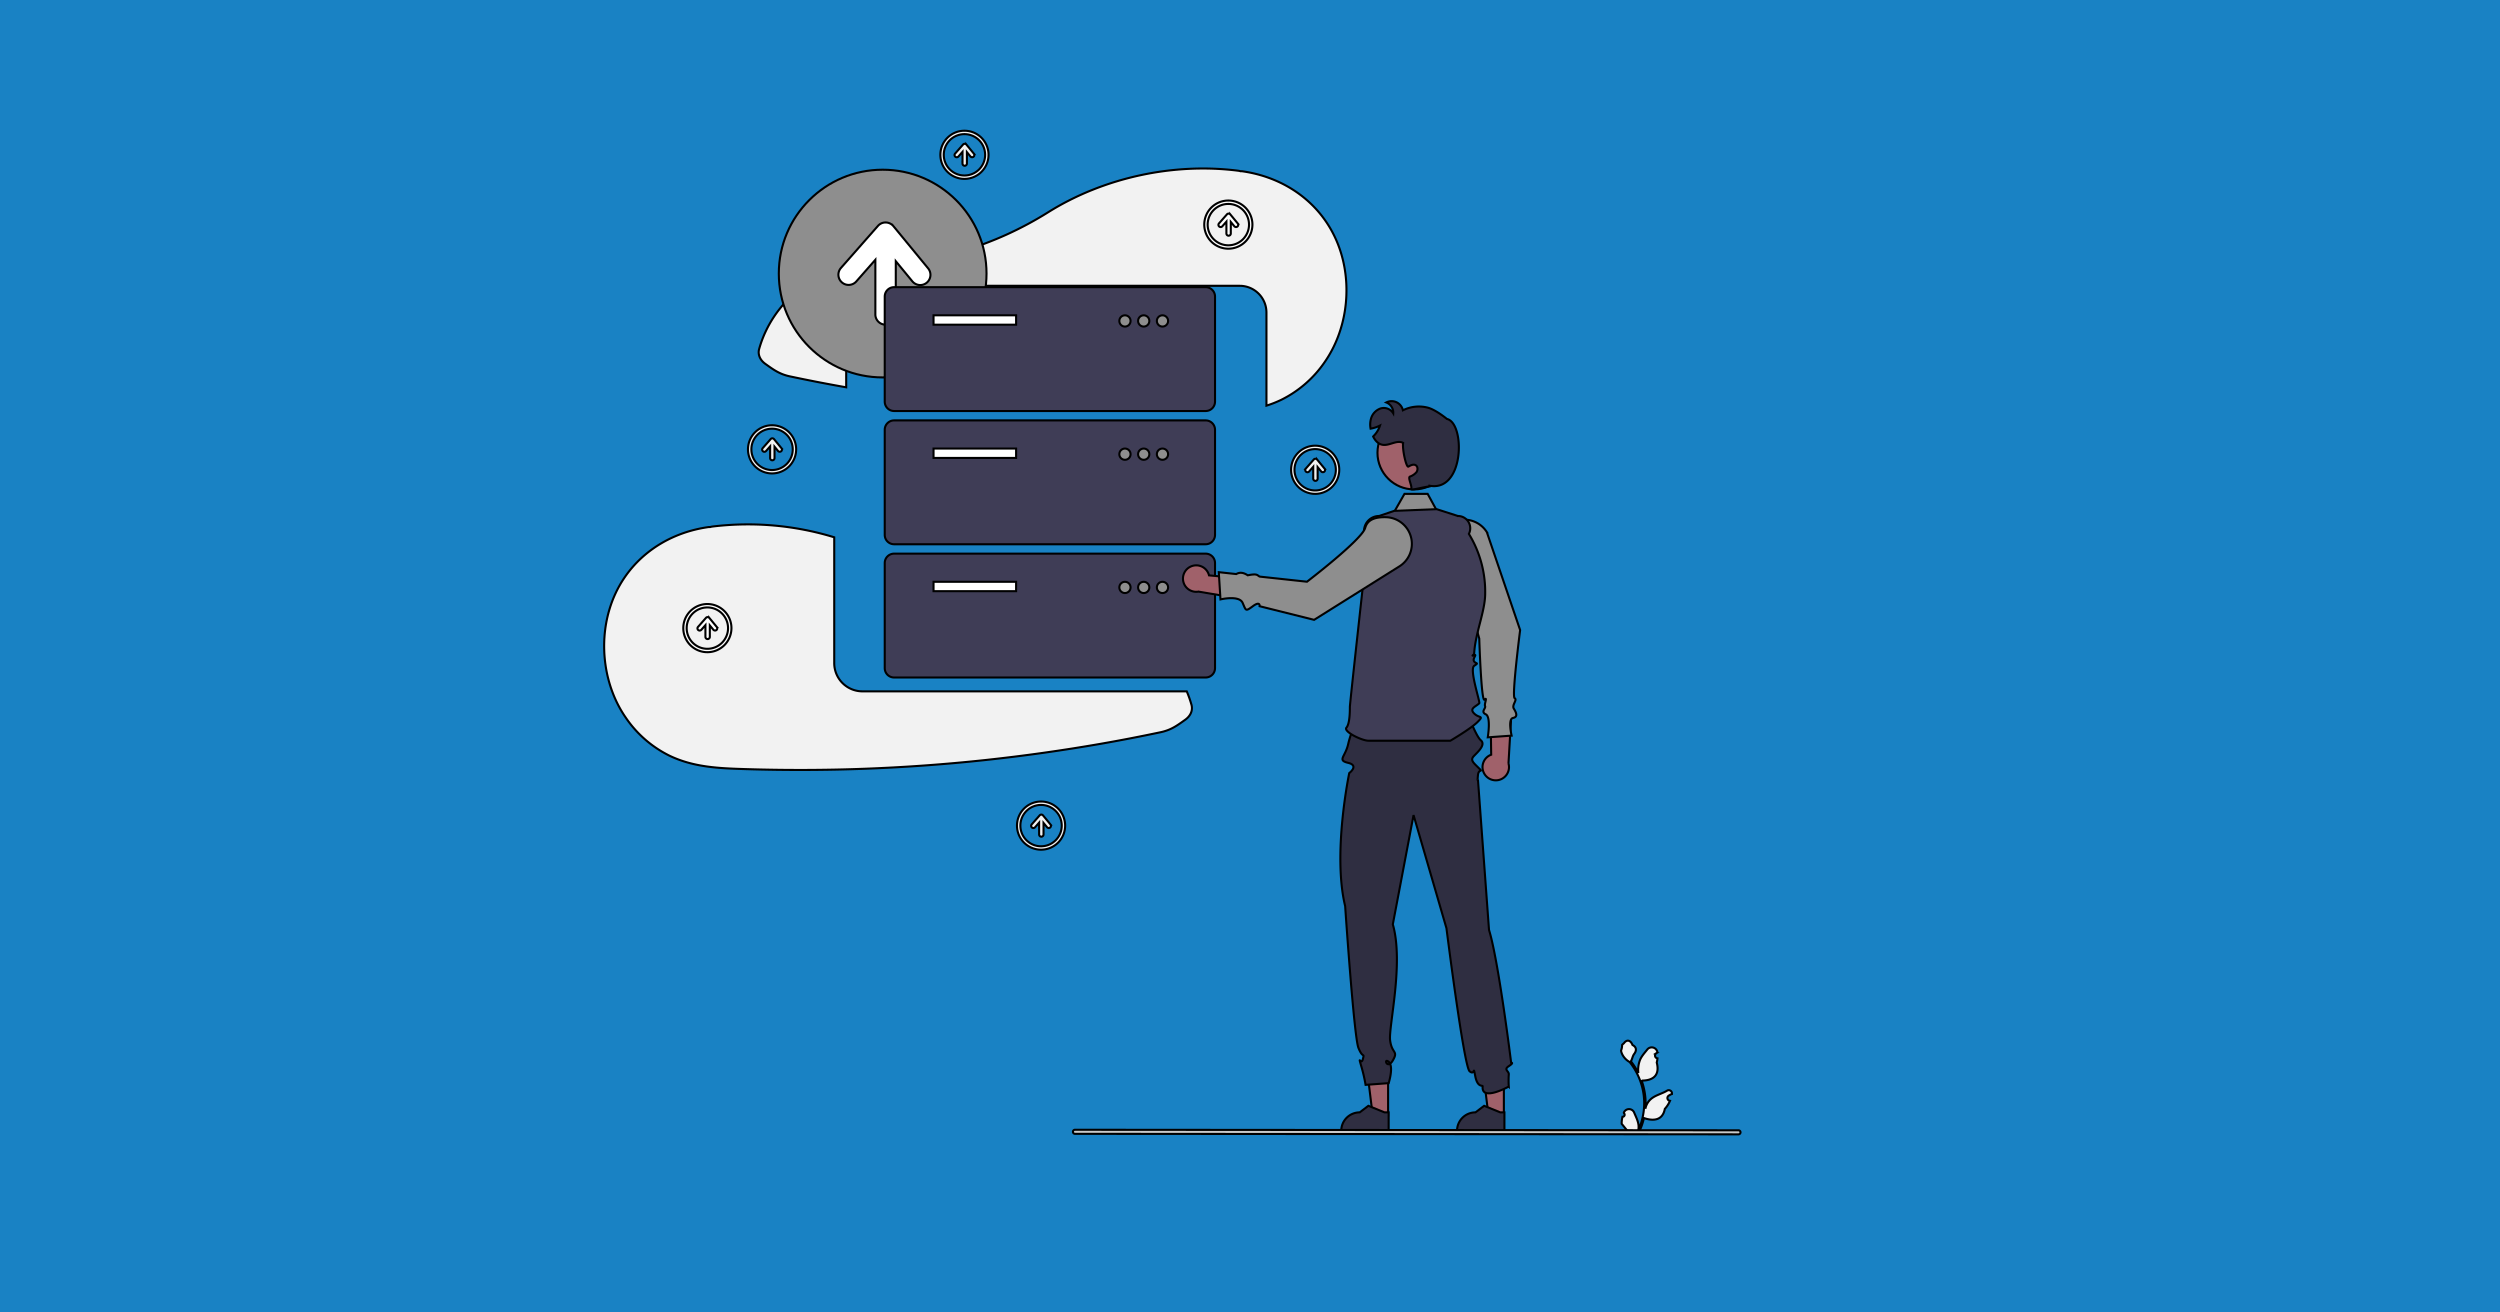 <svg width="1200" height="630" xmlns="http://www.w3.org/2000/svg" data-name="Layer 1">

 <g>
  <title>Layer 1</title>
  <rect id="svg_37" height="643" width="1252" y="-6.333" x="-18" fill="#1982c4"/>
  <path fill="#f1f1f1" transform="translate(-251.258 -219.383)" d="m1584.623,720.22l0.623,-1.151c-8.348,-4.515 -18.738,-10.134 -24.164,-19.354c-5.349,-9.09 -5.469,-21.433 -0.313,-32.212c4.388,-9.174 12.449,-17.394 23.31,-23.77c2.142,-1.258 4.391,-2.45 6.566,-3.602c5.257,-2.786 10.693,-5.667 15.176,-9.755c6.174,-5.63 10.845,-15.078 7.363,-23.494a15.615,15.615 0 0 0 -13.535,-9.47l-0.074,1.307a14.31,14.31 0 0 1 12.403,8.672c3.235,7.82 -1.204,16.695 -7.039,22.017c-4.36,3.976 -9.722,6.817 -14.907,9.566c-2.187,1.159 -4.449,2.358 -6.616,3.63c-11.088,6.509 -19.327,14.923 -23.828,24.334c-5.342,11.167 -5.202,23.982 0.366,33.442c5.611,9.535 16.179,15.25 24.67,19.841z"/>
  <ellipse fill="#f1f1f1" ry="5.564" rx="11.455" cy="379.364" cx="1340.093"/>
  <ellipse fill="#f1f1f1" ry="5.564" rx="11.455" cy="416.021" cx="1330.929"/>
  <ellipse fill="#f1f1f1" ry="5.564" rx="11.455" cy="421.912" cx="1351.876"/>
  <ellipse fill="#f1f1f1" ry="5.564" rx="11.455" cy="452.677" cx="1319.147"/>
  <ellipse fill="#f1f1f1" ry="5.564" rx="11.455" cy="452.677" cx="1296.237"/>
  <g stroke="null" id="svg_36">
   <path stroke="null" id="svg_1" fill="#a0616a" d="m712.463,371.359a6.31,6.31 0 0 1 3.305,-9.093l-0.325,-22.421l9.82,6.273l-1.197,20.33a6.344,6.344 0 0 1 -11.603,4.912l0,-0z"/>
   <path stroke="null" id="svg_2" fill="#8e8e8e" d="m700.628,249.63a12.781,12.781 0 0 0 -10.554,12.306c-0.142,6.562 2.048,9.009 5.142,9.893c5.72,1.634 14.831,34.689 14.831,34.689s0.967,30.83 2.527,29.308s-0.205,2.03 0.268,3.114s-2.246,2.707 0.34,3.939s0.952,11.038 0.952,11.038l11.441,-0.817s-1.9,-7.989 0.685,-8.489s1.41,-2.774 0.363,-4.497s1.853,-4.18 0.403,-4.995s2.636,-32.686 2.636,-32.686l-15.976,-47.006a12.783,12.783 0 0 0 -13.057,-5.796l-0,0z"/>
   <polygon stroke="null" id="svg_3" fill="#8e8e8e" points="665.918,251.48 674.148,237.054 685.267,237.054 693.607,252.297 665.918,251.48 "/>
   <path stroke="null" id="svg_4" fill="#f2f2f2" d="m643.781,121.758c-6.576,-22.028 -25.154,-36.408 -47.604,-39.562c-0.247,-0.035 -0.481,0.011 -0.727,-0.005a7.093,7.093 0 0 0 -0.97,-0.224c-30.873,-3.99 -64.574,3.156 -91.398,19.939c-25.711,16.087 -55.254,25.164 -85.583,24.963q-1.413,-0.009 -2.837,0.061c-23.34,1.165 -43.939,18.155 -50.248,40.502c-0.828,2.932 0.615,5.552 2.935,7.213c4.077,2.92 6.862,4.967 11.879,6.03q13.427,2.845 26.946,5.231l0,-35.899a12.834,12.834 0 0 1 12.819,-12.819l176.084,0a12.834,12.834 0 0 1 12.819,12.819l0,44.708a52.725,52.725 0 0 0 7.055,-2.777a54.62,54.62 0 0 0 21.058,-18.377c10.194,-14.792 12.887,-34.672 7.772,-51.803z"/>
   <path stroke="null" id="svg_5" fill="#f2f2f2" d="m569.642,331.851l-155.66,0a13.564,13.564 0 0 1 -13.549,-13.549l0,-60.401a141.349,141.349 0 0 0 -58.608,-5.137a7.093,7.093 0 0 0 -0.97,0.224c-0.246,0.016 -0.48,-0.03 -0.727,0.005c-22.449,3.155 -41.028,17.535 -47.604,39.562c-5.115,17.132 -2.422,37.011 7.772,51.803a54.62,54.62 0 0 0 21.058,18.377c11.676,5.624 23.965,6.047 36.709,6.444a832.149,832.149 0 0 0 114.623,-4.333q28.098,-3.014 55.962,-7.877q14.262,-2.496 28.429,-5.498c5.017,-1.063 7.802,-3.109 11.879,-6.03c2.32,-1.662 3.763,-4.281 2.935,-7.213a53.78,53.78 0 0 0 -2.249,-6.378z"/>
   <circle stroke="null" id="svg_8" fill="#8e8e8e" r="49.85" cy="131.312" cx="423.68"/>
   <path stroke="null" id="svg_9" fill="#fff" d="m445.497,128.804l-16.635,-20.229a4.904,4.904 0 0 0 -7.469,-0.124l-17.79,20.229a4.904,4.904 0 0 0 7.364,6.476l9.204,-10.466l0,26.245a4.903,4.903 0 0 0 9.807,0l0,-25.563l7.945,9.661a4.903,4.903 0 0 0 7.574,-6.229l-0,-0z"/>
   <g stroke="null" id="svg_34">
    <path stroke="null" fill="#3f3d56" d="m578.709,197.289l-149.531,0a4.509,4.509 0 0 1 -4.504,-4.504l0,-50.444a4.509,4.509 0 0 1 4.504,-4.504l149.531,0a4.509,4.509 0 0 1 4.504,4.504l0,50.444a4.509,4.509 0 0 1 -4.504,4.504z"/>
    <rect stroke="null" fill="#fff" height="4.504" width="39.635" y="151.349" x="448.095"/>
    <circle stroke="null" fill="#8e8e8e" r="2.702" cy="154.051" cx="539.975"/>
    <circle stroke="null" fill="#8e8e8e" r="2.702" cy="154.051" cx="548.983"/>
    <circle stroke="null" fill="#8e8e8e" r="2.702" cy="154.051" cx="557.991"/>
    <path stroke="null" fill="#3f3d56" d="m578.709,261.245l-149.531,0a4.509,4.509 0 0 1 -4.504,-4.504l0,-50.444a4.509,4.509 0 0 1 4.504,-4.504l149.531,0a4.509,4.509 0 0 1 4.504,4.504l0,50.444a4.509,4.509 0 0 1 -4.504,4.504z"/>
    <rect stroke="null" fill="#fff" height="4.504" width="39.635" y="215.305" x="448.095"/>
    <circle stroke="null" fill="#8e8e8e" r="2.702" cy="218.007" cx="539.975"/>
    <circle stroke="null" fill="#8e8e8e" r="2.702" cy="218.007" cx="548.983"/>
    <circle stroke="null" fill="#8e8e8e" r="2.702" cy="218.007" cx="557.991"/>
    <path stroke="null" fill="#3f3d56" d="m578.709,325.202l-149.531,0a4.509,4.509 0 0 1 -4.504,-4.504l0,-50.444a4.509,4.509 0 0 1 4.504,-4.504l149.531,0a4.509,4.509 0 0 1 4.504,4.504l0,50.444a4.509,4.509 0 0 1 -4.504,4.504z"/>
    <rect stroke="null" fill="#fff" height="4.504" width="39.635" y="279.261" x="448.095"/>
    <circle stroke="null" fill="#8e8e8e" r="2.702" cy="281.964" cx="539.975"/>
    <circle stroke="null" fill="#8e8e8e" r="2.702" cy="281.964" cx="548.983"/>
    <circle stroke="null" fill="#8e8e8e" r="2.702" cy="281.964" cx="557.991"/>
   </g>
   <polygon stroke="null" id="svg_10" fill="#a0616a" points="721.859,535.364 714.464,535.363 710.946,506.837 721.861,506.838 721.859,535.364 "/>
   <path stroke="null" id="svg_11" fill="#2f2e41" d="m722.12,543.079l-22.743,-0.001l0,-0.288a8.853,8.853 0 0 1 8.852,-8.852l0.001,0l4.154,-3.152l7.751,3.152l1.985,0l-0,9.14z"/>
   <polygon stroke="null" id="svg_12" fill="#a0616a" points="666.288,535.364 658.893,535.363 655.375,506.837 666.291,506.838 666.288,535.364 "/>
   <path stroke="null" id="svg_13" fill="#2f2e41" d="m666.549,543.079l-22.743,-0.001l0,-0.288a8.853,8.853 0 0 1 8.852,-8.852l0.001,0l4.154,-3.152l7.751,3.152l1.985,0l-0,9.14z"/>
   <path stroke="null" id="svg_14" fill="#2f2e41" d="m724.217,511.755c2.698,-1.763 1.135,-1.649 1.135,-1.649s-6.033,-48.918 -10.624,-63.743l-5.312,-72.19s-0.337,1.44 0,-2.06s2.789,-1.048 0.337,-3.5s-4.086,-3.701 -2.452,-5.528s6.143,-5.523 3.48,-7.761s-7.903,-16.833 -7.903,-16.833l-51.076,0.409l2.043,-0.409s-6.376,-2.365 -3.455,0.715s-1.634,10.624 -3.269,17.979c-1.354,6.092 -5.372,7.708 0,8.989c5.372,1.281 0.511,4.912 0.511,4.912s-8.088,38.502 -1.959,63.836c0,0 4.228,62.657 6.369,68.046c2.141,5.389 2.958,2.12 2.141,5.389s-2.452,-2.452 -0.817,3.269a75.603,75.603 0 0 1 2.114,9.104l11.083,-0.817s2.574,-8.113 0,-10.243s-0.797,4.086 1.992,-0.656s-0.48,-3.108 -1.297,-9.646s6.68,-36.993 1.297,-55.68l9.948,-52.435l15.794,54.293s8.377,66.309 11.099,68.646c2.722,2.337 1.623,-3.336 2.722,2.337c1.111,5.733 3.634,4.213 3.562,4.916c-0.761,7.496 12.535,0.102 12.535,0.102a41.976,41.976 0 0 1 0,-5.72c0.246,-1.749 -2.698,-2.309 0,-4.072z"/>
   <path stroke="null" id="svg_15" fill="#3f3d56" d="m656.929,355.55c-3.269,0 -12.258,-4.427 -10.624,-6.3s1.634,-8.088 1.634,-9.884s7.355,-67.99 7.355,-67.99l-0.559,-16.207a7.242,7.242 0 0 1 7.238,-7.492l7.214,-2.452l20.43,-0.817l10.188,3.269a5.906,5.906 0 0 1 5.261,8.59l0,0a53.18,53.18 0 0 1 7.807,29.383c-0.234,7.74 -4.156,17.193 -5.101,25.937c-0.083,0.768 -0.143,1.53 -0.176,2.285c-0.009,0.211 -1.682,1.26 -0.024,0.63s-0.889,1.593 -0.024,2.933s2.541,0.519 0.068,2.155s2.969,17.443 2.431,17.981c-1.634,1.634 -4.903,2.452 -2.452,4.903s4.903,0.817 1.634,4.086s-13.063,8.989 -13.063,8.989l-39.239,0z"/>
   <circle stroke="null" id="svg_16" fill="#a0616a" r="17.589" cy="217.331" cx="678.776"/>
   <path stroke="null" id="svg_17" fill="#a0616a" d="m571.648,271.904a6.31,6.31 0 0 1 8.681,4.273l22.324,2.112l-7.302,9.08l-20.08,-3.397a6.344,6.344 0 0 1 -3.623,-12.068l-0,0z"/>
   <path stroke="null" id="svg_18" fill="#8e8e8e" d="m677.493,258.81a12.781,12.781 0 0 0 -12.306,-10.554c-6.562,-0.142 -9.009,2.048 -9.893,5.142c-1.634,5.72 -27.946,25.829 -27.946,25.829l-22.597,-2.445c-1.359,-0.441 -0.714,-1.679 -5.823,-0.63c-2.517,-1.648 -4.144,-1.369 -5.545,-0.6l-8.369,-0.906l0.817,13.075s8.959,-2.131 10.624,1.634s1.283,4.307 4.903,1.634s3.269,0 3.269,0l26.151,6.538l40.919,-25.661a12.783,12.783 0 0 0 5.796,-13.057l-0,-0z"/>
   <path stroke="null" id="svg_19" fill="#2f2e41" d="m685.605,233.034l1.152,0.368c-3.604,0.302 -10.027,2.313 -9.398,1.201s-1.749,-5.304 -0.588,-5.835a7.38,7.38 0 0 0 3.122,-2.117c0.735,-1.03 0.719,-2.729 -0.384,-3.359c-1.071,-0.621 -2.394,0.049 -3.457,0.678c-1.071,0.621 -3.048,-8.515 -2.542,-11.367c-2.983,-1.634 -6.595,1.496 -9.945,0.883c-2.051,-0.376 -3.53,-2.059 -4.462,-3.972a12.459,12.459 0 0 0 3.293,-5.247a16.27,16.27 0 0 1 -4.511,1.496a10.6,10.6 0 0 1 0.114,-4.478a7.308,7.308 0 0 1 4.552,-5.181a5.297,5.297 0 0 1 6.211,2.305a5.266,5.266 0 0 0 -3.334,-5.23a5.538,5.538 0 0 1 7.968,3.767a17.108,17.108 0 0 1 11.923,-1.275c3.955,1.038 9.202,5.426 9.202,5.426c8.924,1.97 8.499,35.9 -8.916,31.937z"/>
   <path stroke="null" id="svg_20" fill="#f2f2f2" d="m778.789,536.066a0.994,0.994 0 0 0 0.72,-1.723l-0.068,-0.271l0.027,-0.065a2.669,2.669 0 0 1 4.924,0.018c0.805,1.94 1.831,3.883 2.083,5.934a7.897,7.897 0 0 1 -0.139,2.716a31.662,31.662 0 0 0 2.88,-13.15a30.562,30.562 0 0 0 -0.19,-3.409q-0.157,-1.392 -0.436,-2.764a32.029,32.029 0 0 0 -6.352,-13.575a8.524,8.524 0 0 1 -3.545,-3.678a6.502,6.502 0 0 1 -0.591,-1.777a8.024,8.024 0 0 0 0.521,-2.767c0.241,-0.365 0.671,-0.546 0.934,-0.903c1.306,-1.771 3.106,-1.462 4.046,0.945c2.007,1.013 2.027,2.693 0.795,4.309c-0.784,1.028 -0.891,2.419 -1.579,3.52c0.071,0.091 0.144,0.178 0.215,0.269a32.236,32.236 0 0 1 3.365,5.33a13.401,13.401 0 0 1 0.8,-6.224c0.766,-1.847 2.201,-3.403 3.465,-5a2.751,2.751 0 0 1 4.899,1.351l0.008,0.071q-0.282,0.159 -0.551,0.337a1.348,1.348 0 0 0 0.544,2.454l0.027,0.004a13.417,13.417 0 0 1 -0.354,2.006c1.622,6.271 -1.879,8.555 -6.878,8.657c-0.11,0.057 -0.218,0.113 -0.328,0.167a32.903,32.903 0 0 1 1.771,8.335a31.207,31.207 0 0 1 -0.023,5.039l0.009,-0.059a8.246,8.246 0 0 1 2.815,-4.762c2.166,-1.78 5.227,-2.435 7.564,-3.865a1.548,1.548 0 0 1 2.37,1.506l-0.01,0.062a9.056,9.056 0 0 0 -1.016,0.489q-0.282,0.159 -0.551,0.337a1.348,1.348 0 0 0 0.544,2.454l0.028,0.004l0.057,0.009a13.428,13.428 0 0 1 -2.47,3.868c-1.014,5.474 -5.369,5.994 -10.027,4.399l-0.003,0a32.894,32.894 0 0 1 -2.21,6.451l-7.894,0c-0.028,-0.088 -0.054,-0.178 -0.079,-0.266a8.969,8.969 0 0 0 2.184,-0.13c-0.586,-0.719 -1.171,-1.443 -1.757,-2.162a0.492,0.492 0 0 1 -0.037,-0.042c-0.297,-0.368 -0.597,-0.733 -0.894,-1.101l-0,-0a13.137,13.137 0 0 1 0.385,-3.347l0,-0z"/>
   <path stroke="null" id="svg_21" fill="#cacaca" d="m515.983,544.235l318.489,0.251a0.973,0.973 0 0 0 0,-1.946l-318.489,-0.251a0.973,0.973 0 0 0 0,1.946z"/>
   <path stroke="null" id="svg_22" fill="#f2f2f2" d="m499.712,407.852a11.56,11.56 0 1 1 11.56,-11.56a11.573,11.573 0 0 1 -11.56,11.56zm0,-21.485a9.925,9.925 0 1 0 9.925,9.925a9.937,9.937 0 0 0 -9.925,-9.925l0,0z"/>
   <path stroke="null" id="svg_23" fill="#f2f2f2" d="m504.237,395.751l-3.585,-4.359a1.057,1.057 0 0 0 -1.61,-0.027l-3.834,4.359a1.057,1.057 0 0 0 1.587,1.396l1.983,-2.256l0,5.656a1.057,1.057 0 1 0 2.113,0l0,-5.509l1.712,2.082a1.057,1.057 0 0 0 1.632,-1.342l0,-0z"/>
   <path stroke="null" id="svg_24" fill="#f2f2f2" d="m631.283,237.054a11.56,11.56 0 1 1 11.56,-11.56a11.573,11.573 0 0 1 -11.56,11.56zm0,-21.485a9.925,9.925 0 1 0 9.925,9.925a9.937,9.937 0 0 0 -9.925,-9.925l0,0z"/>
   <path stroke="null" id="svg_25" fill="#f2f2f2" d="m635.809,224.954l-3.585,-4.359a1.057,1.057 0 0 0 -1.61,-0.027l-3.834,4.359a1.057,1.057 0 0 0 1.587,1.396l1.983,-2.256l0,5.656a1.057,1.057 0 1 0 2.113,0l0,-5.509l1.712,2.082a1.057,1.057 0 0 0 1.632,-1.342l0,-0z"/>
   <path stroke="null" id="svg_26" fill="#f2f2f2" d="m370.592,227.248a11.56,11.56 0 1 1 11.56,-11.56a11.573,11.573 0 0 1 -11.56,11.56zm0,-21.485a9.925,9.925 0 1 0 9.925,9.925a9.937,9.937 0 0 0 -9.925,-9.925l0,0z"/>
   <path stroke="null" id="svg_27" fill="#f2f2f2" d="m375.118,215.147l-3.585,-4.359a1.057,1.057 0 0 0 -1.61,-0.027l-3.834,4.359a1.057,1.057 0 0 0 1.587,1.396l1.983,-2.256l0,5.656a1.057,1.057 0 0 0 2.113,0l0,-5.509l1.712,2.082a1.057,1.057 0 0 0 1.632,-1.342l0,-0z"/>
   <path stroke="null" id="svg_28" fill="#f2f2f2" d="m462.937,85.87a11.56,11.56 0 1 1 11.56,-11.56a11.573,11.573 0 0 1 -11.56,11.56zm0,-21.485a9.925,9.925 0 1 0 9.925,9.925a9.937,9.937 0 0 0 -9.925,-9.925l0,0z"/>
   <path stroke="null" id="svg_29" fill="#f2f2f2" d="m467.463,73.769l-3.585,-4.359a1.057,1.057 0 0 0 -1.61,-0.027l-3.834,4.359a1.057,1.057 0 0 0 1.587,1.396l1.983,-2.256l0,5.656a1.057,1.057 0 0 0 2.113,0l0,-5.509l1.712,2.082a1.057,1.057 0 0 0 1.632,-1.342l0,-0z"/>
   <path stroke="null" id="svg_30" fill="#fff" d="m339.538,313.055a11.56,11.56 0 1 1 11.56,-11.56a11.573,11.573 0 0 1 -11.56,11.56zm0,-21.486a9.926,9.926 0 1 0 9.925,9.926a9.937,9.937 0 0 0 -9.925,-9.926z"/>
   <path stroke="null" id="svg_31" fill="#fff" d="m344.063,300.955l-3.585,-4.359a1.057,1.057 0 0 0 -1.61,-0.027l-3.834,4.359a1.057,1.057 0 0 0 1.587,1.396l1.983,-2.256l0,5.656a1.057,1.057 0 0 0 2.113,0l0,-5.509l1.712,2.082a1.057,1.057 0 0 0 1.632,-1.342l0,-0z"/>
   <path stroke="null" id="svg_32" fill="#fff" d="m589.605,119.376a11.56,11.56 0 1 1 11.56,-11.56a11.573,11.573 0 0 1 -11.56,11.56zm0,-21.486a9.926,9.926 0 1 0 9.925,9.926a9.937,9.937 0 0 0 -9.925,-9.926z"/>
   <path stroke="null" id="svg_33" fill="#fff" d="m594.131,107.275l-3.585,-4.359a1.057,1.057 0 0 0 -1.61,-0.027l-3.834,4.359a1.057,1.057 0 0 0 1.587,1.396l1.983,-2.256l0,5.656a1.057,1.057 0 1 0 2.113,0l0,-5.509l1.712,2.082a1.057,1.057 0 0 0 1.632,-1.342l0,-0z"/>
  </g>
 </g>
</svg>